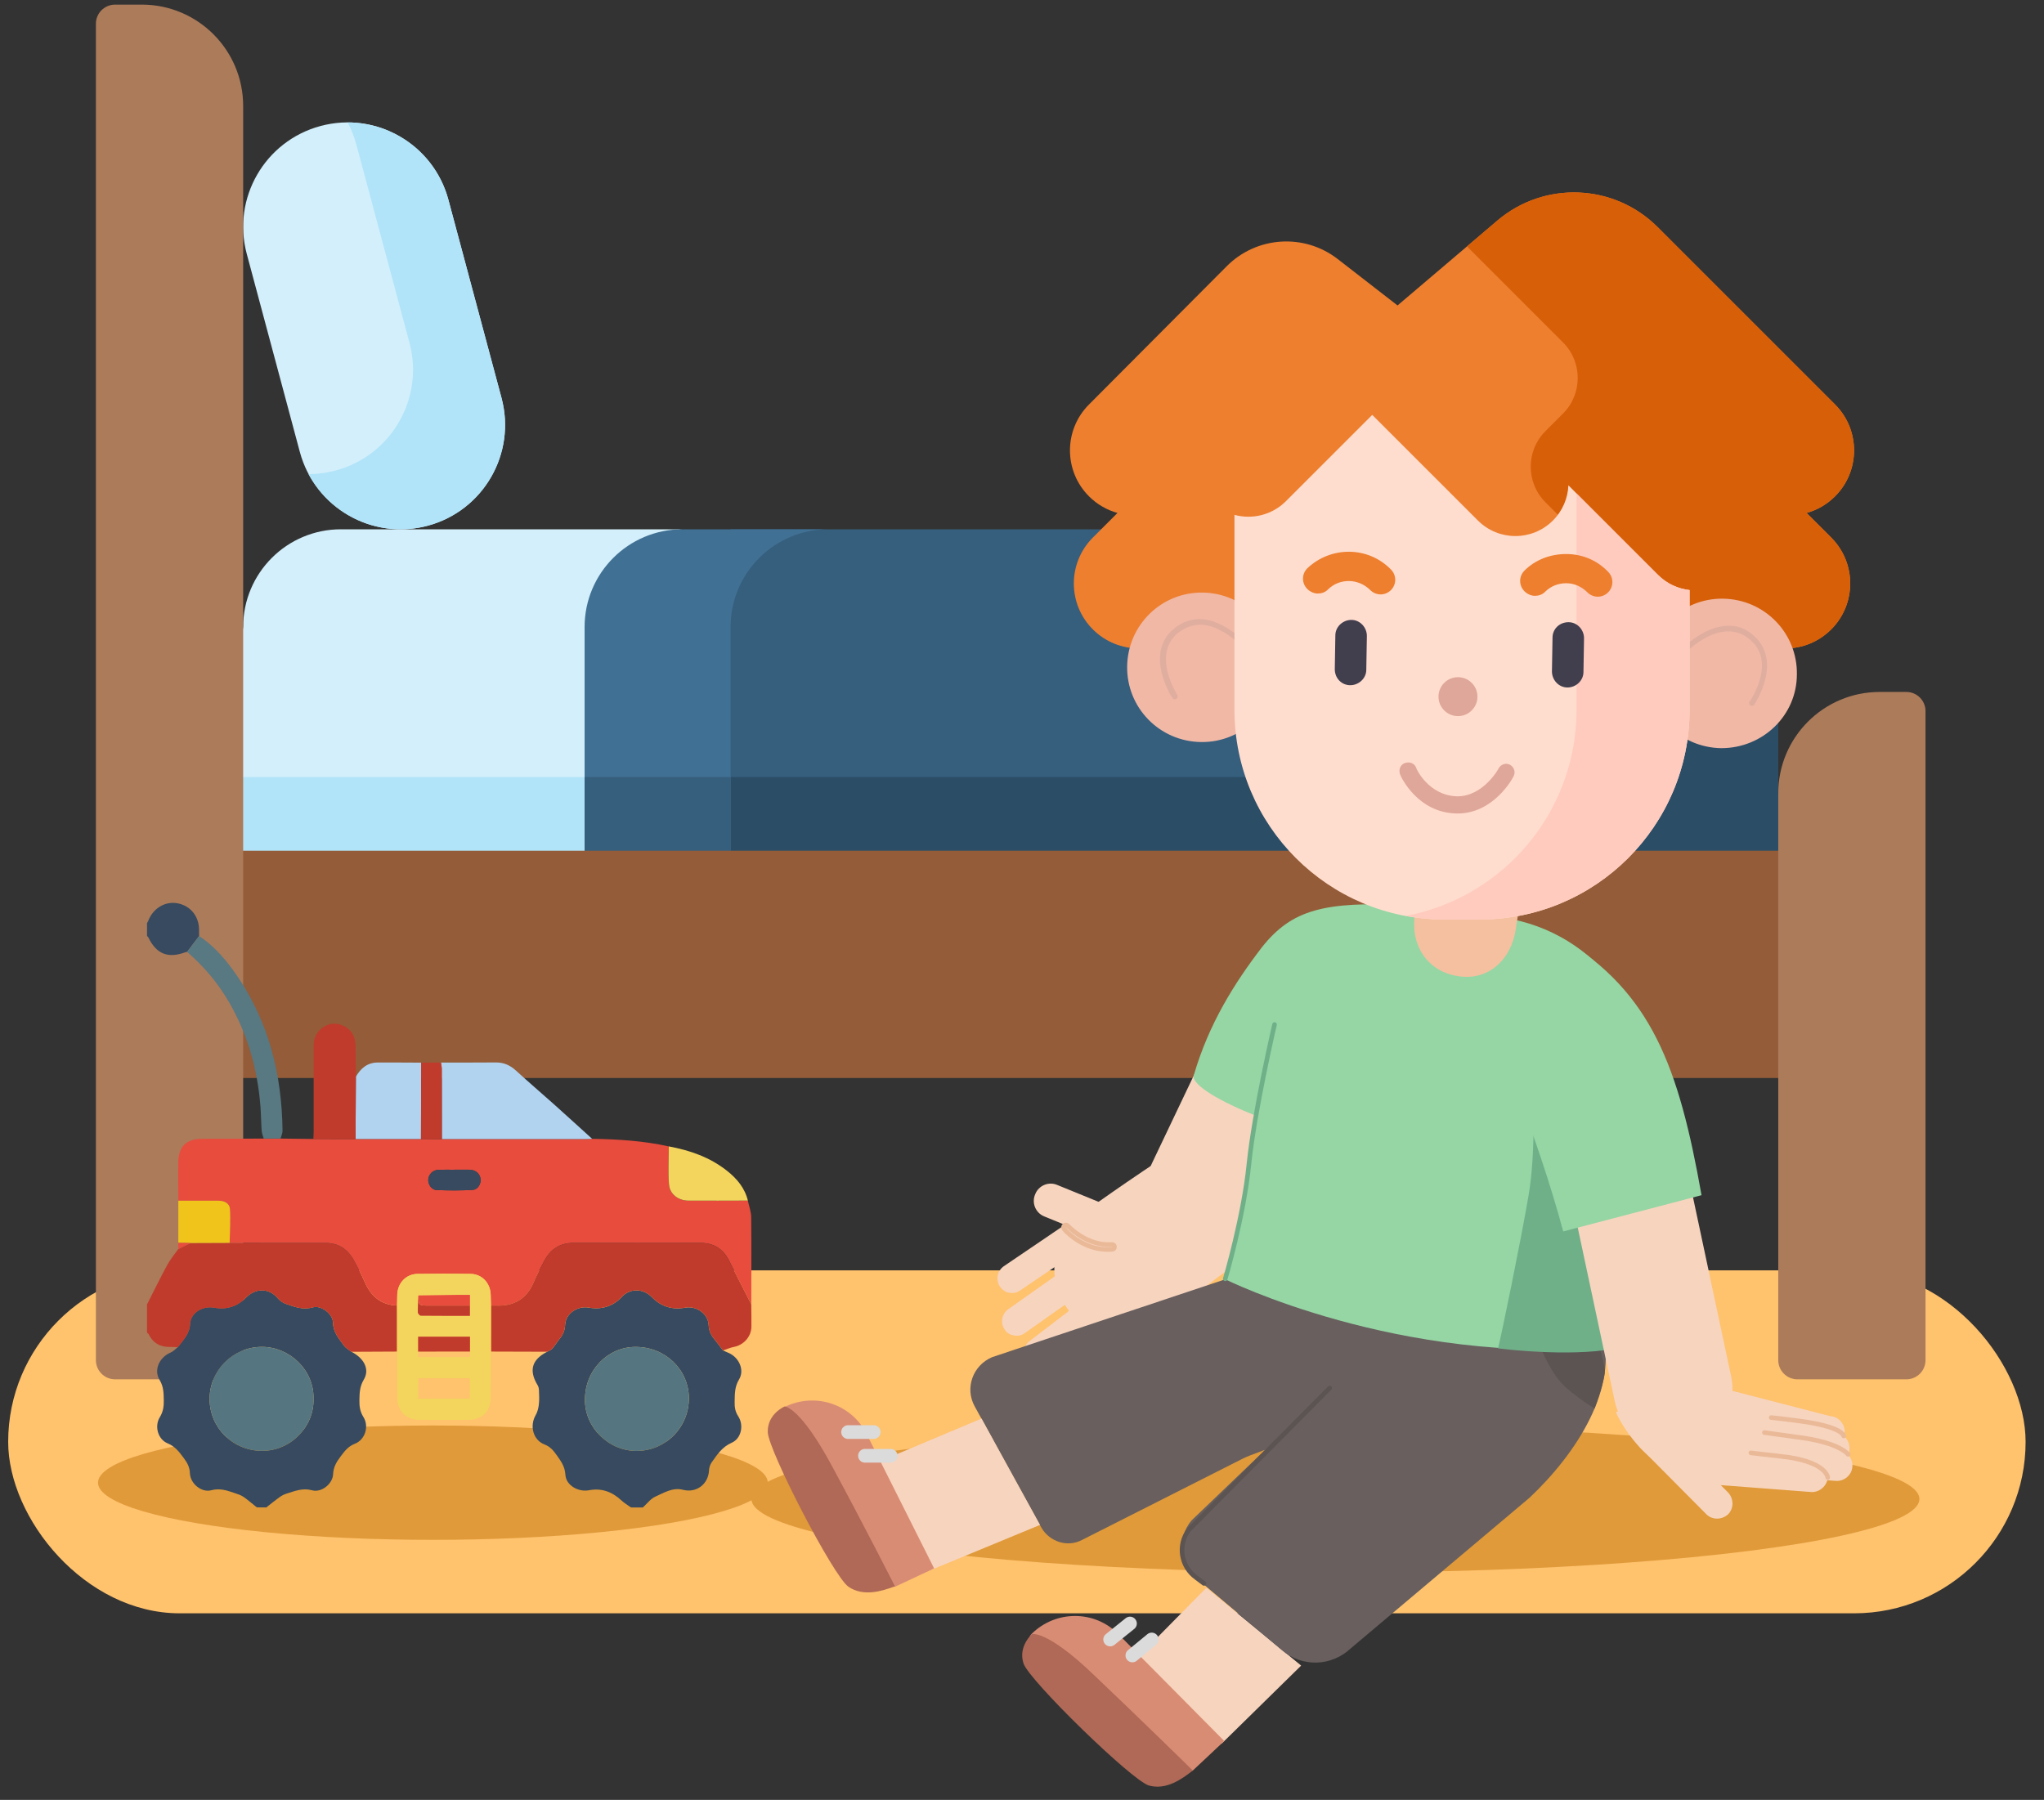 <?xml version="1.0" encoding="UTF-8"?> <svg xmlns="http://www.w3.org/2000/svg" width="109" height="96" viewBox="0 0 109 96" fill="none"><rect x="0" y="0" width="109" height="96" fill="#333333" stroke="none"/> <rect x="0.436" y="67.757" width="107.583" height="18.293" rx="9.147" fill="#FFC26D"></rect> <ellipse cx="71.214" cy="79.953" rx="31.142" ry="3.92" fill="#E09A39"></ellipse> <path d="M17.095 6.72C14.125 7.516 12.363 10.568 13.158 13.538L15.989 24.104C16.785 27.074 19.837 28.836 22.807 28.041C25.777 27.245 27.539 24.192 26.744 21.223L23.912 10.656C23.116 7.687 20.064 5.924 17.095 6.72V6.72Z" fill="#D3EFFB"></path> <path d="M26.743 21.223L23.912 10.657C23.246 8.17 20.996 6.53 18.538 6.53C18.734 6.897 18.892 7.293 19.004 7.712L21.835 18.278C22.631 21.248 20.869 24.3 17.899 25.096C17.417 25.225 16.932 25.287 16.455 25.287C17.646 27.521 20.257 28.724 22.807 28.041C25.777 27.245 27.539 24.193 26.743 21.223Z" fill="#B1E4F9"></path> <path d="M36.388 28.231H18.18C15.301 28.231 12.967 30.565 12.967 33.444L10.862 47.915L31.175 45.374C31.175 45.374 33.509 28.231 36.388 28.231V28.231Z" fill="#D3EFFB"></path> <path d="M12.967 41.448L11.173 46.984H35.069L31.175 41.448H12.967Z" fill="#B1E4F9"></path> <path d="M94.829 33.444C94.829 30.565 92.495 28.231 89.616 28.231H44.176H38.962L34.722 49.615L94.829 45.374V33.444H94.829Z" fill="#365E7D"></path> <path d="M89.616 28.231H86.816C86.921 28.643 86.976 29.074 86.976 29.518V31.373C86.976 36.937 82.466 41.448 76.902 41.448H38.962L34.722 49.615L94.829 45.374V33.444C94.829 30.565 92.495 28.231 89.616 28.231V28.231Z" fill="#2B4D66"></path> <path d="M38.962 45.374V33.444C38.962 30.565 41.297 28.231 44.176 28.231H36.388C33.509 28.231 31.175 30.565 31.175 33.444V45.374H38.962Z" fill="#407093"></path> <path d="M31.175 41.448V47.916L38.962 45.374V41.448H31.175Z" fill="#365E7D"></path> <path d="M10.573 45.375H97.223V57.498H10.573V45.375Z" fill="#945C38"></path> <path d="M6.137 73.569H11.945C12.51 73.569 12.967 73.111 12.967 72.546V5.653C12.967 2.667 10.547 0.246 7.561 0.246H6.137C5.572 0.246 5.114 0.703 5.114 1.268V72.546C5.114 73.111 5.572 73.569 6.137 73.569V73.569Z" fill="#AC7B5A"></path> <path d="M95.852 73.569H101.66C102.224 73.569 102.682 73.111 102.682 72.546V37.93C102.682 37.365 102.224 36.907 101.66 36.907H100.236C97.25 36.907 94.829 39.328 94.829 42.314V72.546C94.829 73.111 95.287 73.569 95.852 73.569V73.569Z" fill="#AC7B5A"></path> <path d="M67.427 66.404C64.255 68.441 61.986 70.53 61.96 70.582C61.135 71.175 60.155 71.381 59.226 71.226C58.324 71.072 57.473 70.582 56.906 69.782C55.745 68.158 56.106 65.914 57.705 64.728C57.885 64.599 60.051 63.026 62.991 61.118C66.034 59.158 68.458 65.734 67.427 66.404Z" fill="#F7D4BE"></path> <path d="M58.401 65.966C58.35 65.966 58.273 65.94 58.221 65.914L55.694 64.883C55.23 64.702 54.998 64.161 55.204 63.697C55.384 63.232 55.926 63 56.39 63.207L58.917 64.238C59.381 64.419 59.613 64.96 59.407 65.424C59.227 65.811 58.814 66.017 58.401 65.966Z" fill="#F7D4BE"></path> <path d="M53.837 68.957C53.631 68.931 53.45 68.802 53.321 68.622C53.089 68.261 53.166 67.797 53.527 67.539L57.937 64.547C58.298 64.315 58.762 64.393 59.02 64.754C59.252 65.115 59.175 65.579 58.814 65.837L54.404 68.828C54.224 68.957 54.017 68.983 53.837 68.957Z" fill="#F7D4BE"></path> <path d="M54.069 71.226C53.862 71.2 53.682 71.097 53.579 70.917C53.321 70.556 53.424 70.091 53.759 69.834L56.751 67.719C57.111 67.461 57.576 67.564 57.834 67.9C58.091 68.261 57.988 68.725 57.653 68.983L54.662 71.097C54.481 71.226 54.275 71.278 54.069 71.226Z" fill="#F7D4BE"></path> <path d="M55.255 72.902C55.075 72.877 54.894 72.773 54.765 72.619C54.508 72.284 54.559 71.793 54.894 71.536L58.659 68.648C58.994 68.39 59.484 68.441 59.742 68.776C60 69.112 59.949 69.602 59.613 69.86L55.848 72.748C55.668 72.877 55.462 72.928 55.255 72.902Z" fill="#F7D4BE"></path> <path d="M57.731 73.444C57.55 73.418 57.37 73.315 57.241 73.16C56.983 72.825 57.034 72.335 57.37 72.077L62.578 68.003C62.914 67.745 63.404 67.797 63.662 68.132C63.919 68.467 63.868 68.957 63.533 69.215L58.324 73.289C58.143 73.418 57.937 73.47 57.731 73.444Z" fill="#F7D4BE"></path> <path d="M58.633 66.61C57.524 66.43 56.776 65.605 56.751 65.553C56.699 65.502 56.699 65.424 56.751 65.373C56.802 65.321 56.88 65.321 56.931 65.373C56.931 65.373 57.937 66.481 59.303 66.378C59.381 66.378 59.432 66.43 59.432 66.507C59.432 66.585 59.381 66.636 59.303 66.636C59.071 66.662 58.839 66.636 58.633 66.61Z" stroke="#EAB998" stroke-width="0.244" stroke-miterlimit="10"></path> <path d="M64.667 67.255C64.151 67.255 63.61 67.152 63.12 66.894C61.315 66.043 60.567 63.877 61.418 62.072L65.028 54.491C65.879 52.685 68.045 51.938 69.85 52.789C71.655 53.64 72.403 55.806 71.552 57.611L67.916 65.192C67.297 66.507 66.008 67.255 64.667 67.255Z" fill="#F7D4BE"></path> <path d="M60.67 88.4L64.332 84.687L69.386 88.838L65.157 92.99L60.67 88.4Z" fill="#F7D4BE"></path> <path d="M65.286 92.861L63.61 94.434C63.61 94.434 61.857 94.898 60.98 94.022L55.023 88.013C54.791 87.781 54.791 87.369 55.023 87.137C56.312 85.873 58.375 85.873 59.639 87.162L65.286 92.861Z" fill="#D98C74"></path> <path d="M55.023 87.162C55.023 87.162 55.797 86.904 58.324 89.328C60.877 91.752 63.61 94.434 63.61 94.434C63.017 94.898 62.192 95.491 61.264 95.234C60.335 94.95 54.894 89.638 54.585 88.735C54.275 87.833 55.023 87.162 55.023 87.162Z" fill="#AF6956"></path> <path d="M81.558 79.891L72.043 87.91C71.011 88.89 69.439 88.942 68.355 88.013L63.817 84.197C62.889 83.423 62.76 82.031 63.533 81.103L70.908 74.037L81.893 66.017C81.893 66.017 84.988 69.602 85.426 70.994C86.329 74.011 84.085 77.518 81.558 79.891Z" fill="#685F5E"></path> <path d="M66.266 77.802L57.705 82.134C56.931 82.547 55.977 82.237 55.538 81.489L51.98 75.017C51.438 74.037 51.877 72.825 52.908 72.387L65.337 68.235L69.824 69.034C69.824 69.034 82.357 69.756 81.918 71.278C81.428 73.057 67.761 77.028 66.266 77.802Z" fill="#685F5E"></path> <path d="M46.823 77.982L52.342 75.662L55.462 81.335L49.66 83.733L46.823 77.982Z" fill="#F7D4BE"></path> <path d="M49.814 83.655L47.725 84.635C47.725 84.635 45.894 84.532 45.352 83.423L41.562 75.868C41.407 75.558 41.536 75.197 41.846 75.043C43.47 74.243 45.43 74.888 46.229 76.513L49.814 83.655Z" fill="#D98C74"></path> <path d="M41.846 75.017C41.846 75.017 42.645 75.017 44.321 78.111C45.997 81.206 47.725 84.61 47.725 84.61C47.029 84.867 46.049 85.177 45.249 84.635C44.45 84.094 40.969 77.364 40.943 76.384C40.917 75.404 41.846 75.017 41.846 75.017Z" fill="#AF6956"></path> <path d="M64.203 84.455L63.79 84.145C62.965 83.552 62.784 82.392 63.403 81.592L70.907 74.037" stroke="#5B5453" stroke-width="0.244" stroke-miterlimit="10" stroke-linecap="round"></path> <path d="M82.202 71.974C82.202 71.974 82.743 73.366 83.568 74.063C84.394 74.759 85.038 75.12 85.038 75.12C85.038 75.12 85.631 73.495 85.58 73.057C85.554 72.825 85.322 71.897 85.322 71.897C83.491 72 82.202 71.974 82.202 71.974Z" fill="#5B5453"></path> <path d="M85.89 71.845C74.595 72.851 65.338 68.235 65.338 68.235C65.338 68.235 65.905 66.997 67.581 56.347C68.381 51.37 70.366 47.477 75.369 48.224L80.165 48.947C85.168 49.694 88.597 54.336 87.85 59.339L85.89 71.845Z" fill="#95D6A4"></path> <path d="M81.51 63.786C81.93 61.328 81.724 58.474 81.836 55.926C84.22 60.84 88.605 70.858 87.067 71.62C85.529 72.381 81.639 72.136 79.886 71.919C80.074 71.184 81.089 66.245 81.51 63.786Z" fill="#6FB089"></path> <path d="M80.836 49.54C80.604 51.164 79.392 52.325 77.767 52.067C76.143 51.835 75.214 50.442 75.446 48.818C75.678 47.193 75.885 45.8 75.885 45.8C76.994 45.955 80.526 46.007 81.197 47.038C81.223 47.038 80.913 49.05 80.836 49.54Z" fill="#F4C0A0"></path> <path d="M92.104 77.364C91.975 77.209 91.923 77.002 91.923 76.796C91.949 76.332 92.233 75.043 92.671 75.069L97.854 76.409C98.318 76.435 98.654 76.848 98.628 77.286C98.602 77.75 98.189 78.085 97.751 78.06L92.697 77.673C92.439 77.647 92.233 77.544 92.104 77.364Z" fill="#F7D4BE"></path> <path d="M91.847 76.487C91.718 76.332 91.666 76.126 91.666 75.919C91.692 75.455 91.975 74.166 92.414 74.192L97.597 75.533C98.061 75.558 98.396 75.971 98.371 76.409C98.345 76.874 97.932 77.209 97.494 77.183L92.44 76.796C92.182 76.796 91.975 76.667 91.847 76.487Z" fill="#F7D4BE"></path> <path d="M92.259 78.292C92.13 78.137 92.079 77.931 92.079 77.725C92.104 77.26 92.517 76.925 92.955 76.951L98.01 77.338C98.474 77.364 98.809 77.776 98.783 78.215C98.757 78.679 98.345 79.014 97.906 78.988L92.852 78.601C92.594 78.576 92.388 78.447 92.259 78.292Z" fill="#F7D4BE"></path> <path d="M90.943 78.885C90.814 78.73 90.763 78.524 90.763 78.318C90.788 77.854 91.201 77.518 91.639 77.544L96.694 77.931C97.158 77.957 97.493 78.369 97.467 78.808C97.441 79.246 97.029 79.607 96.591 79.581L91.536 79.195C91.304 79.169 91.098 79.066 90.943 78.885Z" fill="#F7D4BE"></path> <path d="M87.204 76.564C87.204 76.358 87.281 76.177 87.436 76.022C87.772 75.713 88.287 75.713 88.597 76.022L92.155 79.607C92.465 79.942 92.465 80.458 92.155 80.767C91.82 81.077 91.304 81.077 90.995 80.767L87.436 77.183C87.281 77.002 87.178 76.77 87.204 76.564Z" fill="#F7D4BE"></path> <path d="M86.173 75.326C86.173 75.326 87.643 78.885 91.537 79.194C95.43 79.478 97.287 76.306 97.287 76.306C97.287 76.306 94.734 76.023 93.135 75.301C91.717 74.656 90.763 73.289 90.763 73.289L86.173 75.326Z" fill="#F7D4BE"></path> <path d="M97.468 78.808C97.468 78.808 97.417 77.931 94.941 77.673C94.219 77.596 93.368 77.492 93.368 77.492" stroke="#EAB998" stroke-width="0.244" stroke-miterlimit="10" stroke-linecap="round"></path> <path d="M98.55 77.57C98.55 77.57 98.112 76.925 95.765 76.641C94.811 76.513 94.089 76.409 94.089 76.409" stroke="#EAB998" stroke-width="0.244" stroke-miterlimit="10" stroke-linecap="round"></path> <path d="M98.319 76.59C98.319 76.59 98.293 76.1 95.946 75.791C94.992 75.662 94.451 75.61 94.451 75.61" stroke="#EAB998" stroke-width="0.244" stroke-miterlimit="10" stroke-linecap="round"></path> <path d="M86.508 61.376L89.216 74.089" stroke="#F7D4BE" stroke-width="6.348" stroke-miterlimit="10" stroke-linecap="round"></path> <path d="M83.362 65.682C81.97 60.525 79.881 55.651 79.829 55.6C78.824 54.052 80.732 54.078 82.228 53.021C83.723 51.964 83.285 50.03 83.285 50.03C88.081 52.944 89.525 56.915 90.737 63.748L83.362 65.682Z" fill="#95D6A4"></path> <path d="M45.225 76.383H46.591" stroke="#DBDBDB" stroke-width="0.732" stroke-miterlimit="10" stroke-linecap="round"></path> <path d="M46.127 77.647H47.494" stroke="#DBDBDB" stroke-width="0.732" stroke-miterlimit="10" stroke-linecap="round"></path> <path d="M59.201 87.446L60.258 86.595" stroke="#DBDBDB" stroke-width="0.732" stroke-miterlimit="10" stroke-linecap="round"></path> <path d="M60.386 88.297L61.418 87.446" stroke="#DBDBDB" stroke-width="0.732" stroke-miterlimit="10" stroke-linecap="round"></path> <path d="M75.033 48.276L70.83 60.19C70.392 61.118 63.352 58.385 63.661 57.353C64.461 54.594 65.853 52.402 67.297 50.52C68.896 48.508 70.624 48.07 75.033 48.276Z" fill="#95D6A4"></path> <path d="M67.968 54.645C67.968 54.645 66.885 59.287 66.601 62.098C66.318 64.909 65.338 68.209 65.338 68.209" stroke="#6FB089" stroke-width="0.244" stroke-miterlimit="10" stroke-linecap="round"></path> <path d="M58.279 28.672C57.602 29.349 57.264 30.236 57.264 31.122C57.264 32.008 57.603 32.895 58.279 33.571C59.632 34.924 61.825 34.924 63.178 33.571L63.785 37.535H92.145L92.753 33.571C93.429 34.248 94.316 34.586 95.202 34.586C96.089 34.586 96.975 34.248 97.651 33.571C99.004 32.218 99.004 30.025 97.651 28.672L96.339 27.36C96.616 27.282 96.887 27.17 97.142 27.023C97.398 26.874 97.638 26.692 97.857 26.473C99.21 25.12 99.21 22.927 97.857 21.574L88.393 12.11C86.069 9.787 82.352 9.637 79.848 11.766L78.23 13.143L74.526 16.292L71.339 13.819C69.553 12.433 67.015 12.596 65.42 14.197L58.073 21.574C57.396 22.251 57.058 23.137 57.058 24.024C57.058 24.91 57.396 25.797 58.073 26.473C58.51 26.91 59.035 27.205 59.592 27.36L58.279 28.672Z" fill="#ED7F2F"></path> <path d="M82.417 22.992C81.367 24.042 81.367 25.743 82.417 26.793L85.917 30.292L82.638 33.571H92.753C93.429 34.248 94.316 34.586 95.202 34.586C96.089 34.586 96.975 34.248 97.651 33.571C99.004 32.218 99.004 30.025 97.651 28.672L96.339 27.36C96.616 27.282 96.887 27.17 97.142 27.023C97.398 26.874 97.638 26.692 97.857 26.473C99.21 25.12 99.21 22.927 97.857 21.574L88.393 12.11C86.069 9.787 82.352 9.637 79.848 11.766L78.23 13.143L83.348 18.26C84.398 19.31 84.398 21.011 83.348 22.061L82.417 22.992Z" fill="#D75F08"></path> <path d="M91.791 39.905C89.569 39.875 87.82 38.067 87.849 35.874C87.879 33.651 89.687 31.902 91.88 31.932C94.103 31.962 95.852 33.77 95.822 35.963C95.822 38.156 94.014 39.905 91.791 39.905Z" fill="#F1B8A6"></path> <path d="M64.049 39.579C61.826 39.549 60.078 37.741 60.107 35.548C60.137 33.325 61.945 31.576 64.138 31.606C66.332 31.636 68.11 33.444 68.08 35.637C68.051 37.86 66.243 39.609 64.049 39.579Z" fill="#F1B8A6"></path> <path d="M93.422 37.653C93.481 37.653 93.511 37.623 93.54 37.593C93.57 37.564 95.082 35.311 93.54 33.918C93.096 33.503 92.562 33.325 91.999 33.384C90.547 33.503 89.272 35.015 89.213 35.103C89.154 35.163 89.183 35.252 89.243 35.311C89.302 35.37 89.391 35.341 89.45 35.281C89.45 35.252 90.695 33.77 92.029 33.681C92.533 33.651 92.977 33.799 93.362 34.155C94.726 35.341 93.333 37.386 93.303 37.415C93.244 37.475 93.273 37.564 93.333 37.623C93.362 37.623 93.392 37.653 93.422 37.653Z" fill="#E0AE9F"></path> <path d="M62.656 37.297C62.686 37.297 62.715 37.297 62.745 37.267C62.804 37.208 62.834 37.119 62.775 37.06C62.775 37.03 61.411 34.955 62.804 33.77C63.219 33.444 63.664 33.295 64.138 33.325C65.472 33.444 66.687 34.955 66.687 34.985C66.746 35.044 66.835 35.074 66.895 35.015C66.954 34.955 66.984 34.866 66.924 34.807C66.865 34.748 65.62 33.177 64.168 33.029C63.605 32.969 63.071 33.147 62.597 33.533C60.996 34.866 62.478 37.178 62.508 37.208C62.567 37.297 62.597 37.297 62.656 37.297Z" fill="#E0AE9F"></path> <path d="M65.83 27.462V37.862C65.83 44.037 70.836 49.044 77.013 49.044H78.918C85.093 49.044 90.1 44.037 90.1 37.862V31.473C89.484 31.405 88.887 31.135 88.415 30.663L83.638 25.886C83.609 26.568 83.333 27.242 82.812 27.763C81.707 28.868 79.916 28.868 78.812 27.763L73.177 22.129L68.573 26.733C67.83 27.475 66.776 27.719 65.83 27.462V27.462Z" fill="#FFDDCE"></path> <path d="M74.95 48.854C75.618 48.978 76.308 49.043 77.013 49.043H78.918C85.094 49.043 90.1 44.037 90.1 37.862V31.473C89.484 31.405 88.887 31.135 88.415 30.663L84.071 26.319V37.862C84.071 43.333 80.141 47.886 74.95 48.854V48.854Z" fill="#FFCBBE"></path> <path d="M81.843 31.78C82.057 31.78 82.24 31.719 82.393 31.567C82.699 31.261 83.096 31.108 83.523 31.108C83.951 31.108 84.348 31.292 84.654 31.597C84.959 31.903 85.448 31.903 85.754 31.597C86.059 31.292 86.059 30.803 85.754 30.497C85.173 29.886 84.379 29.55 83.523 29.55C82.668 29.55 81.874 29.856 81.293 30.436C80.988 30.742 80.988 31.23 81.293 31.536C81.446 31.689 81.66 31.78 81.843 31.78Z" fill="#ED7F2F"></path> <path d="M70.263 31.658C70.477 31.658 70.66 31.597 70.813 31.445C71.424 30.834 72.433 30.834 73.074 31.475C73.38 31.781 73.868 31.781 74.174 31.475C74.48 31.17 74.48 30.681 74.174 30.375C72.952 29.123 70.966 29.123 69.713 30.314C69.408 30.62 69.408 31.108 69.713 31.414C69.866 31.567 70.08 31.658 70.263 31.658Z" fill="#ED7F2F"></path> <path d="M82.791 34.011L82.76 35.813C82.76 36.272 83.127 36.669 83.585 36.669C84.043 36.669 84.441 36.302 84.441 35.844L84.471 34.041C84.471 33.583 84.105 33.186 83.646 33.186C83.157 33.186 82.791 33.552 82.791 34.011Z" fill="#413E4E"></path> <path d="M72.005 36.547C72.463 36.547 72.86 36.18 72.86 35.722L72.891 33.919C72.891 33.461 72.524 33.064 72.066 33.064C71.608 33.064 71.21 33.43 71.21 33.889L71.18 35.691C71.18 36.18 71.547 36.547 72.005 36.547Z" fill="#413E4E"></path> <path d="M77.749 38.196C77.175 38.196 76.71 37.731 76.71 37.157C76.71 36.584 77.175 36.119 77.749 36.119C78.323 36.119 78.788 36.584 78.788 37.157C78.788 37.731 78.323 38.196 77.749 38.196Z" fill="#DFA79A"></path> <path d="M77.688 43.39C79.644 43.421 80.682 41.496 80.713 41.404C80.835 41.19 80.743 40.916 80.529 40.793C80.316 40.671 80.041 40.763 79.918 40.977C79.918 41.007 79.094 42.474 77.719 42.474C76.191 42.443 75.519 41.007 75.519 40.946C75.427 40.702 75.152 40.61 74.908 40.702C74.664 40.793 74.572 41.068 74.664 41.313C74.694 41.404 75.58 43.36 77.688 43.39Z" fill="#DFA79A"></path> <ellipse cx="23.085" cy="79.082" rx="17.858" ry="3.049" fill="#E09A39"></ellipse> <path d="M29.182 72.099C28.356 72.516 28.192 73.101 28.673 73.889C28.719 73.963 28.737 74.063 28.741 74.152C28.75 74.403 28.766 74.657 28.736 74.906C28.714 75.102 28.663 75.311 28.566 75.48C28.234 76.052 28.426 76.809 29.036 77.043C29.329 77.155 29.495 77.346 29.658 77.575C29.891 77.902 30.125 78.2 30.15 78.655C30.183 79.23 30.841 79.595 31.415 79.485C32.077 79.358 32.645 79.568 33.135 80.025C33.289 80.17 33.477 80.279 33.65 80.404C33.861 80.404 34.07 80.404 34.28 80.404C34.501 80.207 34.691 79.94 34.948 79.826C35.41 79.621 35.87 79.32 36.422 79.462C37.139 79.645 37.774 79.163 37.81 78.421C37.816 78.277 37.869 78.114 37.953 77.997C38.244 77.587 38.506 77.176 39.021 76.951C39.534 76.727 39.678 76.013 39.365 75.536C39.201 75.287 39.171 75.045 39.176 74.772C39.185 74.359 39.171 73.971 39.411 73.576C39.715 73.075 39.412 72.408 38.866 72.166C38.763 72.121 38.661 72.076 38.558 72.031C38.4 71.824 38.245 71.614 38.081 71.411C37.907 71.196 37.804 70.975 37.791 70.678C37.766 70.072 37.135 69.637 36.539 69.748C35.849 69.876 35.247 69.686 34.76 69.184C34.305 68.716 33.598 68.703 33.167 69.166C32.686 69.683 32.081 69.865 31.397 69.745C30.797 69.639 30.166 70.057 30.137 70.663C30.122 70.958 30.028 71.182 29.852 71.398C29.714 71.568 29.6 71.76 29.456 71.926C29.388 72.004 29.275 72.043 29.182 72.099ZM31.195 74.651C31.191 73.096 32.392 71.845 33.89 71.841C35.473 71.837 36.731 73.046 36.736 74.576C36.741 76.126 35.516 77.358 33.997 77.389C32.463 77.42 31.169 76.122 31.195 74.651Z" fill="#374A5F"></path> <path d="M14.199 80.403C14.432 80.221 14.661 80.031 14.902 79.858C15.017 79.775 15.15 79.706 15.285 79.664C15.726 79.529 16.138 79.349 16.645 79.489C17.141 79.625 17.742 79.148 17.764 78.626C17.781 78.233 17.956 77.959 18.17 77.676C18.375 77.405 18.558 77.148 18.919 77.008C19.476 76.792 19.693 76.078 19.377 75.575C19.197 75.285 19.16 75.005 19.166 74.689C19.172 74.306 19.179 73.953 19.399 73.588C19.727 73.043 19.421 72.445 18.733 72.096C18.603 71.99 18.442 71.906 18.347 71.774C18.078 71.402 17.769 71.07 17.757 70.539C17.747 70.074 17.122 69.605 16.687 69.729C16.151 69.883 15.702 69.702 15.236 69.541C15.08 69.487 14.923 69.375 14.816 69.247C14.351 68.691 13.628 68.686 13.121 69.209C12.664 69.681 12.077 69.87 11.427 69.749C10.816 69.635 10.165 70.006 10.135 70.619C10.109 71.165 9.762 71.476 9.483 71.854C9.358 71.95 9.247 72.079 9.107 72.138C8.505 72.389 8.183 73.061 8.51 73.6C8.726 73.956 8.726 74.301 8.734 74.672C8.742 74.998 8.706 75.29 8.523 75.589C8.225 76.074 8.42 76.772 8.94 76.984C9.346 77.15 9.559 77.448 9.795 77.763C9.977 78.007 10.116 78.24 10.127 78.575C10.146 79.128 10.743 79.626 11.265 79.486C11.738 79.359 12.122 79.504 12.531 79.642C12.687 79.694 12.851 79.746 12.983 79.838C13.231 80.01 13.459 80.211 13.695 80.399C13.863 80.403 14.031 80.403 14.199 80.403ZM16.718 74.608C16.762 76.085 15.51 77.396 13.957 77.385C12.417 77.374 11.179 76.153 11.177 74.619C11.176 73.09 12.421 71.849 13.949 71.839C15.432 71.829 16.758 73.069 16.718 74.608Z" fill="#374A5F"></path> <path d="M9.509 66.619C9.312 66.898 9.086 67.162 8.924 67.461C8.546 68.156 8.2 68.869 7.841 69.574C7.841 70.078 7.841 70.582 7.841 71.085C7.87 71.111 7.912 71.13 7.928 71.162C8.17 71.657 8.574 71.863 9.113 71.842C9.237 71.837 9.361 71.853 9.484 71.858C9.762 71.481 10.109 71.17 10.136 70.623C10.165 70.01 10.817 69.639 11.428 69.753C12.078 69.873 12.665 69.685 13.121 69.213C13.628 68.69 14.352 68.695 14.817 69.251C14.924 69.379 15.081 69.49 15.237 69.545C15.703 69.706 16.152 69.886 16.688 69.733C17.123 69.609 17.747 70.077 17.758 70.543C17.768 71.075 18.079 71.407 18.348 71.778C18.443 71.91 18.604 71.995 18.734 72.101C19.547 72.096 20.36 72.093 21.174 72.089C21.174 71.271 21.173 70.453 21.173 69.636C20.31 69.599 19.773 69.131 19.441 68.362C19.276 67.978 19.081 67.606 18.88 67.238C18.549 66.633 18.057 66.293 17.338 66.296C15.641 66.305 13.944 66.294 12.247 66.293C11.555 66.295 10.863 66.299 10.171 66.301C9.949 66.406 9.729 66.512 9.509 66.619Z" fill="#C03B2B"></path> <path d="M7.841 49.928C7.863 49.948 7.892 49.963 7.904 49.987C8.338 50.885 8.95 51.134 9.884 50.791C9.912 50.78 9.944 50.778 9.975 50.771C10.188 50.489 10.403 50.207 10.616 49.925C10.615 49.832 10.611 49.738 10.614 49.644C10.633 48.911 10.192 48.332 9.501 48.186C8.833 48.045 8.173 48.427 7.91 49.106C7.892 49.151 7.864 49.193 7.84 49.236C7.841 49.467 7.841 49.697 7.841 49.928Z" fill="#374A5F"></path> <path d="M12.246 66.29C13.943 66.293 15.64 66.302 17.337 66.294C18.056 66.29 18.548 66.63 18.88 67.236C19.081 67.603 19.275 67.976 19.441 68.36C19.772 69.129 20.309 69.597 21.172 69.633C21.176 69.445 21.18 69.256 21.184 69.068C21.196 68.444 21.646 67.955 22.263 67.945C23.206 67.928 24.15 67.928 25.093 67.945C25.712 67.955 26.157 68.443 26.168 69.069C26.171 69.257 26.178 69.446 26.184 69.634C26.268 69.634 26.352 69.631 26.436 69.635C27.399 69.68 28.084 69.288 28.465 68.378C28.627 67.992 28.827 67.622 29.025 67.252C29.359 66.633 29.858 66.29 30.591 66.294C32.846 66.304 35.099 66.3 37.354 66.295C38.067 66.294 38.565 66.614 38.882 67.246C39.271 68.023 39.669 68.796 40.064 69.57C40.064 68.021 40.075 66.471 40.059 64.922C40.055 64.627 39.943 64.332 39.881 64.038C38.824 64.04 37.767 64.047 36.711 64.04C36.175 64.037 35.72 63.703 35.675 63.177C35.617 62.505 35.663 61.824 35.664 61.147C34.318 60.846 32.95 60.764 31.576 60.741C31.461 60.746 31.346 60.755 31.232 60.755C28.675 60.756 26.119 60.755 23.563 60.755C23.192 60.754 22.822 60.753 22.451 60.752C21.288 60.752 20.125 60.752 18.962 60.752C18.211 60.751 17.461 60.75 16.71 60.75C16.127 60.743 15.543 60.736 14.961 60.729C14.662 60.729 14.363 60.729 14.064 60.728C12.964 60.733 11.865 60.739 10.765 60.743C9.944 60.747 9.527 61.142 9.511 61.97C9.498 62.661 9.51 63.353 9.511 64.044C10.22 64.043 10.929 64.042 11.638 64.042C11.953 64.042 12.241 64.168 12.261 64.49C12.297 65.088 12.255 65.69 12.246 66.29ZM24.228 62.392C24.228 62.391 24.228 62.391 24.228 62.39C24.49 62.39 24.751 62.39 25.013 62.39C25.034 62.39 25.055 62.39 25.076 62.392C25.38 62.411 25.597 62.607 25.628 62.889C25.656 63.148 25.483 63.45 25.208 63.465C24.564 63.502 23.916 63.502 23.272 63.471C23 63.457 22.818 63.155 22.839 62.902C22.863 62.626 23.09 62.404 23.382 62.394C23.663 62.383 23.946 62.392 24.228 62.392Z" fill="#E74C3D"></path> <path d="M40.063 69.57C39.668 68.796 39.27 68.024 38.881 67.246C38.564 66.614 38.066 66.294 37.353 66.295C35.098 66.3 32.845 66.304 30.59 66.294C29.857 66.29 29.358 66.633 29.024 67.252C28.826 67.622 28.625 67.993 28.464 68.379C28.084 69.288 27.399 69.68 26.435 69.635C26.351 69.631 26.267 69.634 26.183 69.634C26.182 70.452 26.182 71.271 26.182 72.089C27.181 72.092 28.181 72.096 29.181 72.098C29.274 72.042 29.387 72.003 29.455 71.925C29.598 71.759 29.712 71.567 29.852 71.398C30.028 71.181 30.122 70.956 30.136 70.662C30.165 70.057 30.796 69.638 31.396 69.744C32.08 69.865 32.685 69.682 33.166 69.165C33.597 68.701 34.303 68.714 34.759 69.183C35.246 69.685 35.849 69.875 36.538 69.747C37.134 69.635 37.765 70.071 37.79 70.677C37.803 70.974 37.906 71.195 38.08 71.41C38.244 71.613 38.398 71.823 38.557 72.03C38.752 71.965 38.942 71.878 39.143 71.839C39.66 71.74 40.064 71.289 40.07 70.764C40.074 70.367 40.066 69.969 40.063 69.57Z" fill="#C03B2B"></path> <path d="M23.562 60.755C26.119 60.755 28.674 60.756 31.231 60.755C31.345 60.755 31.46 60.746 31.575 60.741C30.901 60.13 30.23 59.516 29.552 58.909C28.874 58.303 28.181 57.713 27.511 57.099C27.201 56.815 26.861 56.665 26.439 56.668C25.464 56.676 24.49 56.673 23.515 56.674C23.53 56.786 23.559 56.898 23.559 57.01C23.563 58.258 23.562 59.506 23.562 60.755Z" fill="#B1D3F0"></path> <path d="M18.961 60.752C20.124 60.752 21.287 60.752 22.45 60.753C22.453 59.395 22.457 58.036 22.46 56.678C21.687 56.676 20.915 56.667 20.142 56.671C19.594 56.675 19.233 56.978 18.977 57.433C18.971 58.54 18.966 59.646 18.961 60.752Z" fill="#B1D3F0"></path> <path d="M18.961 60.752C18.966 59.646 18.971 58.54 18.977 57.434C18.971 56.869 18.973 56.303 18.958 55.738C18.945 55.257 18.729 54.893 18.277 54.698C17.851 54.513 17.455 54.591 17.107 54.888C16.826 55.128 16.725 55.45 16.726 55.814C16.728 57.334 16.727 58.854 16.726 60.373C16.726 60.499 16.715 60.624 16.709 60.749C17.46 60.751 18.21 60.751 18.961 60.752Z" fill="#C03B2B"></path> <path d="M14.063 60.728C14.362 60.728 14.661 60.729 14.96 60.729C14.997 60.59 15.069 60.451 15.067 60.312C15.031 57.329 14.348 54.533 12.639 52.043C12.081 51.23 11.451 50.478 10.617 49.925C10.403 50.207 10.189 50.489 9.975 50.771C10.871 51.542 11.623 52.434 12.216 53.457C13.209 55.172 13.729 57.03 13.887 58.995C13.922 59.433 13.922 59.874 13.954 60.312C13.964 60.453 14.025 60.59 14.063 60.728Z" fill="#587882"></path> <path d="M35.664 61.146C35.663 61.823 35.617 62.504 35.675 63.176C35.72 63.702 36.175 64.036 36.711 64.039C37.768 64.046 38.825 64.039 39.881 64.037C39.72 63.365 39.298 62.867 38.775 62.451C37.862 61.726 36.796 61.356 35.664 61.146Z" fill="#F3D55D"></path> <path d="M22.459 56.678C22.456 58.036 22.453 59.395 22.449 60.753C22.82 60.754 23.191 60.754 23.561 60.755C23.561 59.506 23.562 58.258 23.559 57.01C23.559 56.898 23.529 56.785 23.514 56.673C23.163 56.675 22.812 56.676 22.459 56.678Z" fill="#C03B2B"></path> <path d="M26.182 72.089C26.183 71.271 26.183 70.452 26.184 69.634C26.178 69.446 26.171 69.257 26.167 69.069C26.156 68.443 25.712 67.956 25.093 67.945C24.15 67.928 23.205 67.929 22.263 67.945C21.645 67.956 21.195 68.444 21.184 69.068C21.18 69.257 21.175 69.445 21.172 69.633C21.172 70.451 21.173 71.269 21.173 72.086C21.176 72.904 21.178 73.722 21.183 74.539C21.187 75.259 21.636 75.724 22.357 75.731C23.237 75.74 24.118 75.741 24.998 75.731C25.721 75.723 26.166 75.264 26.172 74.542C26.177 73.725 26.179 72.907 26.182 72.089ZM22.309 69.097C22.987 69.087 23.665 69.075 24.342 69.066C24.579 69.062 24.815 69.065 25.061 69.065C25.061 69.285 25.061 69.46 25.061 69.635C25.061 69.808 25.061 69.982 25.061 70.184C24.17 70.184 23.304 70.187 22.438 70.177C22.382 70.176 22.283 70.063 22.282 70.001C22.276 69.7 22.297 69.399 22.309 69.097ZM22.296 72.09C22.296 71.824 22.296 71.557 22.296 71.294C23.235 71.294 24.14 71.294 25.064 71.294C25.064 71.572 25.064 71.83 25.064 72.089C25.064 72.186 25.064 72.283 25.064 72.38C24.119 72.38 23.217 72.38 22.296 72.38C22.296 72.271 22.296 72.18 22.296 72.09ZM22.305 73.515C23.232 73.515 24.137 73.515 25.056 73.515C25.056 73.885 25.056 74.235 25.056 74.597C24.13 74.597 23.223 74.597 22.305 74.597C22.305 74.23 22.305 73.88 22.305 73.515Z" fill="#F3D55D"></path> <path d="M31.195 74.651C31.169 76.122 32.463 77.42 33.997 77.389C35.516 77.358 36.741 76.126 36.736 74.576C36.731 73.046 35.473 71.836 33.89 71.841C32.392 71.845 31.192 73.096 31.195 74.651Z" fill="#557680"></path> <path d="M16.718 74.608C16.758 73.069 15.432 71.829 13.949 71.839C12.421 71.849 11.176 73.09 11.177 74.619C11.178 76.153 12.416 77.374 13.957 77.385C15.51 77.395 16.763 76.084 16.718 74.608Z" fill="#557680"></path> <path d="M12.246 66.29C12.255 65.69 12.297 65.088 12.26 64.49C12.24 64.169 11.952 64.043 11.637 64.043C10.928 64.042 10.219 64.043 9.51 64.044C9.51 64.792 9.509 65.539 9.509 66.287C9.729 66.291 9.949 66.295 10.171 66.298C10.862 66.296 11.554 66.293 12.246 66.29Z" fill="#F0C41B"></path> <path d="M10.169 66.299C9.949 66.295 9.729 66.291 9.508 66.288C9.508 66.398 9.508 66.508 9.508 66.619C9.729 66.512 9.949 66.406 10.169 66.299Z" fill="#E74C3D"></path> <path d="M24.228 62.392C23.945 62.392 23.663 62.384 23.381 62.394C23.089 62.405 22.861 62.626 22.838 62.902C22.816 63.155 22.998 63.457 23.271 63.471C23.915 63.503 24.564 63.502 25.207 63.466C25.482 63.45 25.655 63.148 25.627 62.889C25.595 62.607 25.378 62.411 25.075 62.392C25.054 62.39 25.033 62.39 25.012 62.39C24.75 62.39 24.489 62.39 24.227 62.39C24.228 62.391 24.228 62.391 24.228 62.392Z" fill="#374A5F"></path> <path d="M25.064 72.089C25.064 71.831 25.064 71.572 25.064 71.294C24.141 71.294 23.235 71.294 22.296 71.294C22.296 71.558 22.296 71.824 22.296 72.09C23.218 72.09 24.141 72.089 25.064 72.089Z" fill="#C03B2B"></path> <path d="M22.309 69.097C22.297 69.399 22.277 69.7 22.282 70.001C22.283 70.063 22.382 70.176 22.438 70.177C23.304 70.187 24.171 70.184 25.061 70.184C25.061 69.981 25.061 69.808 25.061 69.635C24.331 69.635 23.601 69.635 22.87 69.635C22.32 69.634 22.32 69.634 22.309 69.097Z" fill="#C03B2B"></path> <path d="M22.309 69.097C22.321 69.634 22.321 69.634 22.871 69.635C23.602 69.635 24.332 69.635 25.062 69.635C25.062 69.46 25.062 69.285 25.062 69.065C24.816 69.065 24.58 69.062 24.343 69.066C23.665 69.075 22.987 69.087 22.309 69.097Z" fill="#E74C3D"></path> </svg> 